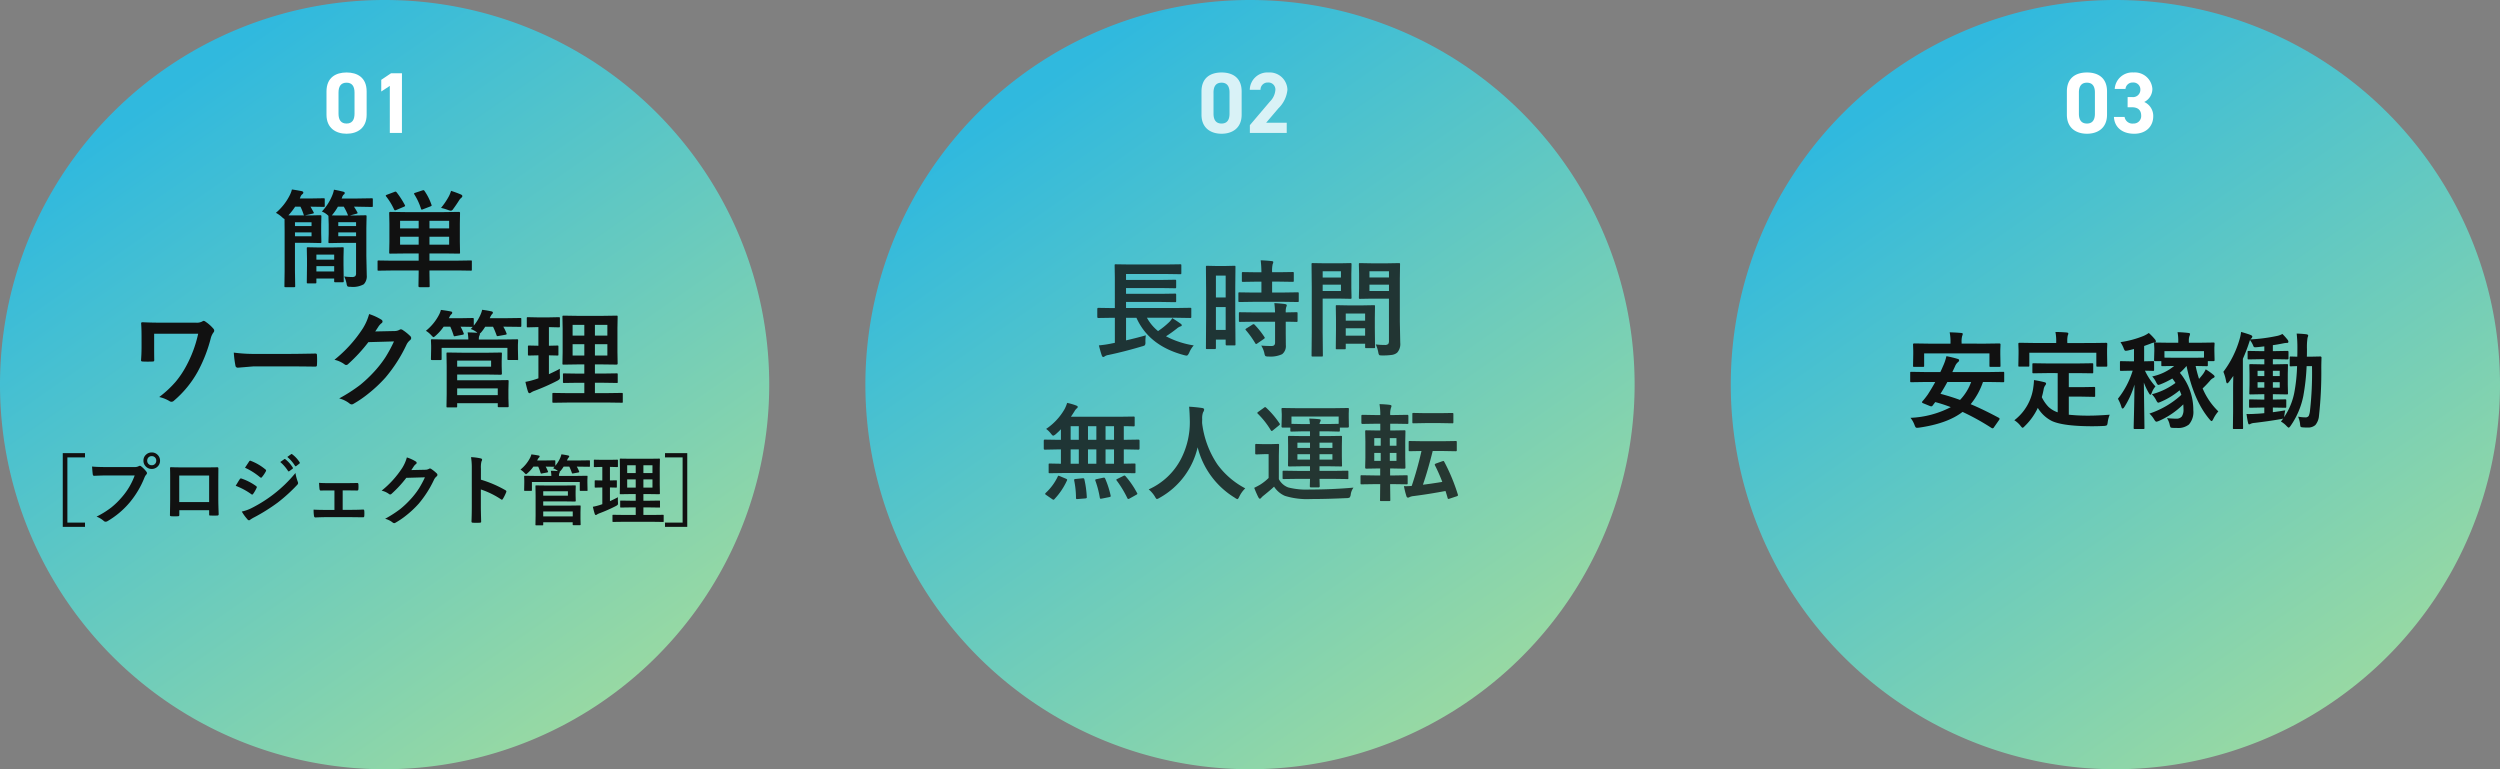 <svg xmlns="http://www.w3.org/2000/svg" xmlns:xlink="http://www.w3.org/1999/xlink" width="520" height="160" viewBox="0 0 520 160"><rect x="0" y="0" width="520" height="160" fill="#808080" stroke="none"/><defs><linearGradient id="a" x1="0.257" y1="0.091" x2="0.82" y2="0.896" gradientUnits="objectBoundingBox"><stop offset="0" stop-color="#30b9de"/><stop offset="1" stop-color="#98d9a3"/></linearGradient></defs><g transform="translate(-434 -6052)"><g transform="translate(-12)"><path d="M80,0A80,80,0,1,1,0,80,80,80,0,0,1,80,0Z" transform="translate(446 6052)" fill="url(#a)"/><path d="M-11.049-14A11.007,11.007,0,0,0-8.89-17.359a6.025,6.025,0,0,0,.354-1.182q.687.107,1.891.4.354.086.354.279a.453.453,0,0,1-.269.376,1.614,1.614,0,0,0-.3.591l-.075.183h3.309L-.7-16.758a.34.34,0,0,1,.215.043.37.37,0,0,1,.032.193V-15.2a.34.34,0,0,1-.043.215.4.4,0,0,1-.2.032l-2.922-.054h-.752a12.538,12.538,0,0,1,.7,1.171.287.287,0,0,1,.054.14q0,.1-.269.161l-1.343.354h.924L-2-13.224q.183,0,.215.054a.433.433,0,0,1,.032.215L-1.8-10.6v5.876L-1.714-.72a2.377,2.377,0,0,1-.623,1.848,4.677,4.677,0,0,1-2.771.526,1.126,1.126,0,0,1-.623-.1A1.322,1.322,0,0,1-5.914.988,6.3,6.3,0,0,0-6.4-.5a10.727,10.727,0,0,0,1.579.118.992.992,0,0,0,.73-.193.987.987,0,0,0,.15-.634V-7.477H-7.15l-2.288.043q-.183,0-.215-.043a.37.37,0,0,1-.032-.193l.054-1.676v-1.987l-.054-1.622v-.14l-.172-.172A4.08,4.08,0,0,0-11.049-14Zm3.9.816h1.558q-.043-.021-.086-.193a12.39,12.39,0,0,0-.816-1.633H-7.719a10.14,10.14,0,0,1-1.171,1.7l-.086.107Q-8.621-13.181-7.15-13.181Zm3.212,1.407h-3.7v.795h3.7Zm-3.7,2.911h3.7v-.795h-3.7ZM-20.61-13.729a11.668,11.668,0,0,0,2.9-3.7,5.654,5.654,0,0,0,.43-1.16q.935.129,2.041.344.333.1.333.312,0,.183-.269.376a1.2,1.2,0,0,0-.333.526l-.129.312h2.31l2.643-.043q.172,0,.2.043a.37.37,0,0,1,.032.193V-15.2q0,.172-.043.2a.37.37,0,0,1-.193.032l-2.643-.043h-.086q.1.161.634,1.128a.429.429,0,0,1,.064.172q0,.1-.279.15l-1.429.333a1.353,1.353,0,0,1-.236.032q-.14,0-.2-.226a10.208,10.208,0,0,0-.645-1.59h-1.1a13.583,13.583,0,0,1-1.407,1.8q.4.021,1.869.021h2.686l2.041-.043q.193,0,.236.054a.433.433,0,0,1,.032.215l-.043,1.772v1.676l.043,1.837q0,.172-.054.2a.433.433,0,0,1-.215.032l-2.041-.043h-3.19v5.833L-16.6,1.5q0,.172-.054.2a.433.433,0,0,1-.215.032h-1.74q-.172,0-.2-.043a.37.37,0,0,1-.032-.193l.043-3.147v-8.1l-.021-2.707q-.118,0-.526-.376A6.052,6.052,0,0,0-20.61-13.729Zm7.412,1.955h-3.448v.795H-13.2Zm0,2.911v-.795h-3.448v.795Zm.773,9.808h-1.515q-.183,0-.215-.043a.37.37,0,0,1-.032-.193l.043-3.437v-1.45l-.043-2.159q0-.172.043-.2a.37.37,0,0,1,.193-.032l2.245.043H-9l2.245-.043q.183,0,.215.043a.37.37,0,0,1,.032.193l-.043,1.826V-2.89L-6.505.462a.34.34,0,0,1-.043.215.4.4,0,0,1-.2.032H-8.245q-.172,0-.215-.054A.336.336,0,0,1-8.492.462V-.064h-3.7V.709q0,.172-.043.2A.37.37,0,0,1-12.424.945Zm.236-2.481h3.7V-2.643h-3.7Zm0-3.5v1.053h3.7V-5.038ZM3.5-1.74.747-1.7Q.586-1.7.554-1.74a.482.482,0,0,1-.021-.193V-3.588a.365.365,0,0,1,.032-.2.307.307,0,0,1,.183-.032l2.75.043H9.083v-1.5H6.269L3.2-5.242q-.183,0-.215-.043a.37.37,0,0,1-.032-.193l.043-2.181v-3.867L2.949-13.7q0-.226.247-.226l3.072.043H14.39l3.062-.043q.236,0,.236.226l-.043,2.17v3.867l.043,2.181a.323.323,0,0,1-.038.2.323.323,0,0,1-.2.038L14.39-5.285H11.328v1.5h5.854l2.75-.043q.172,0,.193.043a.482.482,0,0,1,.021.193v1.654a.429.429,0,0,1-.027.2q-.027.032-.188.032l-2.75-.043H11.328v.483l.043,2.75a.34.34,0,0,1-.043.215.37.37,0,0,1-.193.032H9.266q-.226,0-.226-.247l.043-2.75V-1.74ZM15.421-7.111V-8.755H11.328v1.644Zm0-4.963H11.328V-10.5h4.093ZM5.216-7.111H9.083V-8.755H5.216Zm0-3.384H9.083v-1.579H5.216Zm8.519-4.265a14.982,14.982,0,0,0,1.515-2.2,5.969,5.969,0,0,0,.569-1.343q1.085.344,2.095.773.258.15.258.322,0,.14-.236.376a1.751,1.751,0,0,0-.44.5q-.623.988-1.278,1.869a.6.6,0,0,1-.44.29,1.841,1.841,0,0,1-.526-.129A11.875,11.875,0,0,0,13.735-14.76ZM4.5-17.993a17.831,17.831,0,0,1,1.719,2.664.406.406,0,0,1,.043.14q0,.086-.226.183l-1.611.688a.924.924,0,0,1-.258.064q-.107,0-.2-.183a13.358,13.358,0,0,0-1.644-2.7.318.318,0,0,1-.086-.161q0-.1.236-.193l1.568-.591a.647.647,0,0,1,.226-.064A.345.345,0,0,1,4.5-17.993Zm5.8-.29a11.64,11.64,0,0,1,1.439,2.857.58.58,0,0,1,.043.172q0,.086-.247.183L10-14.48a.937.937,0,0,1-.269.086q-.1,0-.172-.215a12.781,12.781,0,0,0-1.364-2.943.336.336,0,0,1-.075-.172q0-.1.269-.183l1.45-.483a1.1,1.1,0,0,1,.247-.054Q10.19-18.444,10.3-18.283ZM-45.936,11.422v2.75q0,1.848.021,2.643,0,.269-.075.322a.635.635,0,0,1-.322.064q-.483.021-.967.021t-.967-.021q-.419,0-.419-.236.107-1.461.107-2.793V12.1q0-1.783-.086-2.857,0-.215.29-.215,1.934.086,3.674.086h7.412a2.5,2.5,0,0,0,1.343-.247.48.48,0,0,1,.279-.129.78.78,0,0,1,.419.193,7.934,7.934,0,0,1,1.633,1.461.6.6,0,0,1,.15.387.585.585,0,0,1-.193.419,3.728,3.728,0,0,0-.559,1.3,30.117,30.117,0,0,1-2.675,6.8A21.692,21.692,0,0,1-41.8,25.322a.739.739,0,0,1-.526.247.76.76,0,0,1-.44-.15,7.105,7.105,0,0,0-2.116-.838,22.151,22.151,0,0,0,3.438-3.2,19.291,19.291,0,0,0,2.127-3.158,25.459,25.459,0,0,0,2.535-6.8Zm16.566,3.921a32.485,32.485,0,0,0,4.748.269h7.09q1.042,0,2.686-.032,2.095-.032,2.374-.043h.107q.29,0,.29.312.032.5.032,1.042t-.032,1.031q0,.333-.312.333h-.086q-3.3-.043-4.909-.043H-25.3l-3.233.269a.484.484,0,0,1-.5-.462A20.921,20.921,0,0,1-29.37,15.343Zm29.424-4.4,3.953-.086a2.144,2.144,0,0,0,1.106-.269.433.433,0,0,1,.279-.086.654.654,0,0,1,.354.129A9.988,9.988,0,0,1,7.24,11.819a.708.708,0,0,1,.29.5.623.623,0,0,1-.269.462,2.741,2.741,0,0,0-.72.945,30.831,30.831,0,0,1-4.361,6.8,28.282,28.282,0,0,1-3.47,3.276A23.285,23.285,0,0,1-4.5,26.01a.66.66,0,0,1-.354.107.791.791,0,0,1-.5-.236,5.889,5.889,0,0,0-2.095-1.01,33.369,33.369,0,0,0,4.372-2.814,27.475,27.475,0,0,0,2.954-2.8,22.674,22.674,0,0,0,2.32-2.986,29.025,29.025,0,0,0,1.751-3.255l-5.328.15a32.912,32.912,0,0,1-4.157,4.512A.663.663,0,0,1-6,17.921a.516.516,0,0,1-.322-.129,5.571,5.571,0,0,0-2.116-.956A27.487,27.487,0,0,0-2.524,10.3a11.034,11.034,0,0,0,1.3-2.976A11.309,11.309,0,0,1,1.343,8.5a.46.46,0,0,1,.226.376.437.437,0,0,1-.247.376,3.364,3.364,0,0,0-.548.591Q.537,10.219.054,10.938Zm23.129,4.426,2.965-.043q.183,0,.215.043a.4.4,0,0,1,.032.2l-.043,1.515v1.1l.043,1.536q0,.226-.247.226L23.183,19.9H17.092v1.2h7.3l3.169-.043q.172,0,.2.054a.433.433,0,0,1,.032.215l-.043,1.665v1.826L27.8,26.45a.34.34,0,0,1-.043.215.37.37,0,0,1-.193.032H25.783a.34.34,0,0,1-.215-.043.4.4,0,0,1-.032-.2v-.591H17.092v.634q0,.183-.043.215a.4.4,0,0,1-.2.032H15.1q-.172,0-.2-.043a.4.4,0,0,1-.032-.2l.043-2.535V18.136l-.043-2.567q0-.183.043-.215a.37.37,0,0,1,.193-.032l3.126.043Zm2.353,7.412H17.092v1.407h8.443ZM24.15,18.265V17H17.092v1.268Zm2.406-5.65,2.965-.043q.183,0,.215.043a.4.4,0,0,1,.032.2l-.043.945v.763l.043,2.116a.186.186,0,0,1-.247.247H27.791q-.183,0-.215-.054a.336.336,0,0,1-.032-.193V14.354H13.859v2.288q0,.172-.054.215a.433.433,0,0,1-.215.032H11.882q-.183,0-.215-.054a.336.336,0,0,1-.032-.193l.043-2.116v-.634l-.043-1.074q0-.183.043-.215a.4.4,0,0,1,.2-.032l2.965.043h4.576a10.071,10.071,0,0,0-.15-1.472q.881,0,2.02.086l-.172-.161a4.571,4.571,0,0,0-1.192-.634l.4-.44L17.8,9.95a10.787,10.787,0,0,1,.634,1.343.589.589,0,0,1,.054.172q0,.1-.269.161l-1.461.279a1.219,1.219,0,0,1-.226.043q-.129,0-.193-.215a14.483,14.483,0,0,0-.677-1.783H14.278a10,10,0,0,1-1.611,1.826q-.387.354-.5.354-.1,0-.462-.4a5.167,5.167,0,0,0-1.117-.924A10.412,10.412,0,0,0,13.311,7.49a4.752,4.752,0,0,0,.4-1.031q1.268.161,2.02.322.333.032.333.269a.4.4,0,0,1-.172.312,1.574,1.574,0,0,0-.376.526l-.161.3H17.7l2.578-.043q.193,0,.226.043a.292.292,0,0,1,.043.193V9.725a9.854,9.854,0,0,0,1.364-2.191,5.665,5.665,0,0,0,.376-1.1q1.139.15,1.88.322.354.064.354.269a.422.422,0,0,1-.172.312,2.606,2.606,0,0,0-.419.72l-.064.129h3.19l3.147-.043q.172,0,.2.043a.37.37,0,0,1,.032.193V9.757q0,.172-.043.2a.37.37,0,0,1-.193.032L27.061,9.95h-.376a8.73,8.73,0,0,1,.655,1.343.589.589,0,0,1,.054.172q0,.1-.269.161l-1.429.258a1.187,1.187,0,0,1-.226.032q-.129,0-.193-.2a15.855,15.855,0,0,0-.73-1.762H22.925a8.956,8.956,0,0,1-.795,1.117,1.438,1.438,0,0,1-.333.312.333.333,0,0,1,.021.14,1.037,1.037,0,0,1-.129.344,1.992,1.992,0,0,0-.086.752ZM40.2,25.73l-3.062.043a.34.34,0,0,1-.215-.043.37.37,0,0,1-.032-.193V23.969a.323.323,0,0,1,.038-.2.349.349,0,0,1,.209-.038l3.062.043h3.341V21.616H42.176l-2.836.043q-.183,0-.215-.043a.37.37,0,0,1-.032-.193V19.9q0-.172.043-.2a.4.4,0,0,1,.2-.032l2.836.043h1.364V17.8H42.112l-2.857.043a.392.392,0,0,1-.236-.043.28.28,0,0,1-.032-.172l.043-2.449V10.3l-.043-2.4q0-.183.043-.215a.508.508,0,0,1,.226-.032l2.857.043h5.231l2.879-.043a.34.34,0,0,1,.215.043.4.4,0,0,1,.032.2l-.043,2.4v4.877l.043,2.449q0,.215-.247.215L47.343,17.8h-1.6v1.9h1.665l2.847-.043q.172,0,.2.043a.37.37,0,0,1,.032.193v1.525a.18.18,0,0,1-.236.236l-2.847-.043H45.743v2.159h2.524l3.04-.043q.172,0,.2.043a.37.37,0,0,1,.032.193v1.568a.18.18,0,0,1-.236.236l-3.04-.043Zm8.132-9.775V13.6H45.743v2.353Zm0-6.381H45.743V11.8h2.589ZM41.1,15.955h2.438V13.6H41.1Zm0-4.157h2.438V9.574H41.1ZM38.46,18.705q-.021.312-.021.677t.021.752q.011.215.011.312a.726.726,0,0,1-.081.408,2,2,0,0,1-.478.344A43.426,43.426,0,0,1,33.153,23.3a3.6,3.6,0,0,0-.677.333.6.6,0,0,1-.354.15q-.172,0-.29-.29-.247-.73-.548-2.062a16.592,16.592,0,0,0,2.073-.526l.634-.215v-4.78l-1.934.043a.34.34,0,0,1-.215-.043.37.37,0,0,1-.032-.193v-1.59a.365.365,0,0,1,.043-.226.4.4,0,0,1,.2-.032l1.934.043V10.036h-.129l-2.073.054a.292.292,0,0,1-.193-.043.58.58,0,0,1-.021-.2V8.231a.365.365,0,0,1,.043-.226.28.28,0,0,1,.172-.032l2.073.043H36.15l2.063-.043q.183,0,.215.054a.4.4,0,0,1,.032.2V9.843a.34.34,0,0,1-.043.215.4.4,0,0,1-.2.032l-2.041-.054v3.878l1.762-.043q.161,0,.193.043a.628.628,0,0,1,.021.215v1.59a.365.365,0,0,1-.032.2.307.307,0,0,1-.183.032l-1.762-.043v3.921Q37.568,19.188,38.46,18.705Zm-98.78,17.553v.883h-3.664V50.7h3.664v.883h-4.625V36.258Zm1.47,2.781q1.008.109,3.07.109h5.711a1.817,1.817,0,0,0,.883-.164.494.494,0,0,1,.273-.094.362.362,0,0,1,.266.109,5.71,5.71,0,0,1,1.094,1.109.549.549,0,0,1,.125.313.444.444,0,0,1-.156.3,2.279,2.279,0,0,0-.375.633,19,19,0,0,1-3.1,5.2A17.742,17.742,0,0,1-55.6,50.375a.8.8,0,0,1-.437.141.553.553,0,0,1-.4-.18,4.722,4.722,0,0,0-1.484-.875,18.284,18.284,0,0,0,3.1-1.93,16.117,16.117,0,0,0,2.125-2.07,14.244,14.244,0,0,0,2.711-4.57h-5.781q-.906,0-2.641.078-.25.016-.3-.32Q-58.765,40.25-58.851,39.039Zm12.414-2.93a1.652,1.652,0,0,1,1.281.563,1.64,1.64,0,0,1,.445,1.148,1.642,1.642,0,0,1-.57,1.281,1.666,1.666,0,0,1-1.156.438,1.652,1.652,0,0,1-1.281-.562,1.65,1.65,0,0,1-.445-1.156,1.612,1.612,0,0,1,.57-1.281A1.684,1.684,0,0,1-46.437,36.109Zm0,.766a.911.911,0,0,0-.711.3.935.935,0,0,0-.234.641.92.92,0,0,0,.3.719.917.917,0,0,0,.641.234.911.911,0,0,0,.711-.3.945.945,0,0,0,.234-.648.911.911,0,0,0-.3-.711A.917.917,0,0,0-46.437,36.875ZM-34.5,48.125h-6.2v.945q0,.2-.078.258a.551.551,0,0,1-.273.055q-.312.016-.633.016t-.633-.016q-.336-.016-.336-.2v-.039q.047-2.492.047-3.18V41.008q0-.937-.031-1.609,0-.227.18-.227.844.047,2.859.047h3.8q2.258,0,3.008-.031.211,0,.211.242v.078l-.016,2.586v3.82q0,.867.078,3.047,0,.273-.3.273-.375.008-.734.008-.375,0-.734-.016-.148,0-.187-.047a.55.55,0,0,1-.023-.2Zm0-1.7V40.914h-6.219V46.43Zm5.524-3.383.531-.875q.211-.344.32-.492a.317.317,0,0,1,.242-.164.173.173,0,0,1,.055.008,11.455,11.455,0,0,1,3.078,1.57q.172.125.172.234a.55.55,0,0,1-.062.18,6.977,6.977,0,0,1-.7,1.219q-.133.156-.211.156a.344.344,0,0,1-.187-.094A14.157,14.157,0,0,0-28.974,43.047Zm1.938-3.758.844-1.281q.109-.18.227-.18a.427.427,0,0,1,.18.055,10.626,10.626,0,0,1,3.008,1.773.246.246,0,0,1,.125.2.425.425,0,0,1-.062.211,6.559,6.559,0,0,1-.82,1.2.172.172,0,0,1-.156.094.424.424,0,0,1-.242-.109A13.694,13.694,0,0,0-27.037,39.289Zm-.672,9.117a8.191,8.191,0,0,0,2.172-.789,28.574,28.574,0,0,0,4.383-2.766,27.933,27.933,0,0,0,4.609-4.461,9.856,9.856,0,0,0,.469,1.789.841.841,0,0,1,.078.3.534.534,0,0,1-.172.367,34,34,0,0,1-4.07,3.7,38.32,38.32,0,0,1-4.781,3.008,7.483,7.483,0,0,0-.93.547.366.366,0,0,1-.258.125.411.411,0,0,1-.32-.2A9.716,9.716,0,0,1-27.708,48.406Zm8-10.3.844-.594a.172.172,0,0,1,.094-.039.253.253,0,0,1,.148.07,6.93,6.93,0,0,1,1.516,1.711.228.228,0,0,1,.047.117.174.174,0,0,1-.094.141l-.672.5a.234.234,0,0,1-.125.047q-.07,0-.141-.1A8.4,8.4,0,0,0-19.708,38.1Zm1.469-1.055.8-.578a.179.179,0,0,1,.1-.039.22.22,0,0,1,.133.07,6.192,6.192,0,0,1,1.523,1.648.242.242,0,0,1,.047.133.2.2,0,0,1-.094.156l-.641.492a.214.214,0,0,1-.125.055.177.177,0,0,1-.148-.1A7.57,7.57,0,0,0-18.24,37.047ZM-6.723,44v4.047h1.7q1.422,0,2.578-.062.2,0,.219.3.016.266.016.508t-.016.516q-.016.289-.227.289H-2.5l-2.516-.031h-5.023q-1.031,0-2.352.063-.258,0-.3-.336A7.883,7.883,0,0,1-12.77,48q.93.063,2.734.063h1.6V44.016h-.883q-1.227,0-1.969.016h-.023q-.187,0-.227-.32-.039-.211-.1-1.281.687.063,2.227.063h3.555l2.156-.031h.039q.187,0,.211.273.016.25.016.492t-.016.5q-.016.3-.25.3h-.062L-5.84,44ZM7.559,39.773l2.875-.062a1.56,1.56,0,0,0,.8-.2.315.315,0,0,1,.2-.062.475.475,0,0,1,.258.094,7.264,7.264,0,0,1,1.086.867.515.515,0,0,1,.211.367.453.453,0,0,1-.2.336,1.993,1.993,0,0,0-.523.688A22.423,22.423,0,0,1,9.106,46.75a20.569,20.569,0,0,1-2.523,2.383,16.934,16.934,0,0,1-2.336,1.6.48.48,0,0,1-.258.078.575.575,0,0,1-.367-.172A4.283,4.283,0,0,0,2.1,49.906a24.269,24.269,0,0,0,3.18-2.047A19.982,19.982,0,0,0,7.426,45.82a16.49,16.49,0,0,0,1.688-2.172,21.109,21.109,0,0,0,1.273-2.367l-3.875.109a23.936,23.936,0,0,1-3.023,3.281.482.482,0,0,1-.336.18.375.375,0,0,1-.234-.094,4.051,4.051,0,0,0-1.539-.7,19.991,19.991,0,0,0,4.3-4.75,8.025,8.025,0,0,0,.945-2.164A8.225,8.225,0,0,1,8.5,38a.335.335,0,0,1,.164.273.318.318,0,0,1-.18.273,2.446,2.446,0,0,0-.4.43Q7.911,39.25,7.559,39.773Zm14.47,2a23.961,23.961,0,0,1,5.086,2.18q.211.109.211.273a.384.384,0,0,1-.031.141,9.094,9.094,0,0,1-.687,1.391q-.1.18-.211.18a.265.265,0,0,1-.18-.078,17.631,17.631,0,0,0-4.2-2.055v3.539q0,.875.063,3.133v.047q0,.2-.289.2-.359.023-.711.023t-.711-.023q-.3,0-.3-.242.062-1.547.063-3.148V39.453a14.456,14.456,0,0,0-.156-2.367,11.278,11.278,0,0,1,2,.258q.3.063.3.273a.828.828,0,0,1-.133.367,5.3,5.3,0,0,0-.109,1.5ZM39.42,42.992l2.156-.031q.133,0,.156.031a.292.292,0,0,1,.023.148l-.031,1.1v.8l.031,1.117q0,.164-.18.164l-2.156-.031h-4.43v.875H40.3l2.3-.031q.125,0,.148.039a.315.315,0,0,1,.023.156l-.031,1.211v1.328l.031,1.188a.247.247,0,0,1-.031.156.269.269,0,0,1-.141.023h-1.3a.247.247,0,0,1-.156-.031.292.292,0,0,1-.023-.148v-.43H34.991v.461q0,.133-.031.156a.292.292,0,0,1-.148.023H33.545q-.125,0-.148-.031a.292.292,0,0,1-.023-.148l.031-1.844V45.008l-.031-1.867q0-.133.031-.156a.269.269,0,0,1,.141-.023l2.273.031Zm1.711,5.391H34.991v1.023h6.141ZM40.123,45.1V44.18H34.991V45.1Zm1.75-4.109,2.156-.031q.133,0,.156.031a.292.292,0,0,1,.023.148l-.031.688v.555l.031,1.539a.136.136,0,0,1-.18.18H42.772q-.133,0-.156-.039a.244.244,0,0,1-.023-.141V42.258H32.639v1.664q0,.125-.039.156a.315.315,0,0,1-.156.023H31.2q-.133,0-.156-.039a.244.244,0,0,1-.023-.141l.031-1.539v-.461l-.031-.781q0-.133.031-.156a.292.292,0,0,1,.148-.023l2.156.031h3.328a7.324,7.324,0,0,0-.109-1.07q.641,0,1.469.063l-.125-.117a3.324,3.324,0,0,0-.867-.461l.289-.32-1.836-.031a7.845,7.845,0,0,1,.461.977.429.429,0,0,1,.039.125q0,.07-.2.117l-1.062.2a.887.887,0,0,1-.164.031q-.094,0-.141-.156a10.534,10.534,0,0,0-.492-1.3H32.944a7.272,7.272,0,0,1-1.172,1.328q-.281.258-.367.258-.07,0-.336-.289a3.758,3.758,0,0,0-.812-.672,7.573,7.573,0,0,0,1.984-2.414,3.456,3.456,0,0,0,.289-.75q.922.117,1.469.234.242.023.242.2a.291.291,0,0,1-.125.227,1.145,1.145,0,0,0-.273.383l-.117.219h1.711l1.875-.031q.141,0,.164.031a.213.213,0,0,1,.031.141v.977A7.167,7.167,0,0,0,38.5,37.3a4.12,4.12,0,0,0,.273-.8q.828.109,1.367.234.258.047.258.2a.307.307,0,0,1-.125.227,1.9,1.9,0,0,0-.3.523l-.047.094h2.32l2.289-.031q.125,0,.148.031a.269.269,0,0,1,.023.141v1q0,.125-.031.148a.269.269,0,0,1-.141.023l-2.289-.031h-.273a6.349,6.349,0,0,1,.477.977.429.429,0,0,1,.039.125q0,.07-.2.117l-1.039.188a.863.863,0,0,1-.164.023q-.094,0-.141-.148a11.531,11.531,0,0,0-.531-1.281h-1.18a6.514,6.514,0,0,1-.578.813,1.046,1.046,0,0,1-.242.227.242.242,0,0,1,.016.1.754.754,0,0,1-.094.25,1.449,1.449,0,0,0-.062.547ZM51.8,50.531l-2.227.031a.247.247,0,0,1-.156-.031.269.269,0,0,1-.023-.141V49.25a.235.235,0,0,1,.027-.145.254.254,0,0,1,.152-.027l2.227.031h2.43v-1.57h-.992l-2.062.031q-.133,0-.156-.031a.269.269,0,0,1-.023-.141V46.289q0-.125.031-.148a.292.292,0,0,1,.148-.023l2.063.031h.992V44.766H53.187l-2.078.031a.285.285,0,0,1-.172-.031.2.2,0,0,1-.023-.125l.031-1.781V39.313l-.031-1.742q0-.133.031-.156a.37.37,0,0,1,.164-.023l2.078.031h3.8l2.094-.031a.247.247,0,0,1,.156.031.292.292,0,0,1,.023.148l-.031,1.742v3.547l.031,1.781q0,.156-.18.156l-2.094-.031H55.827v1.383h1.211l2.07-.031q.125,0,.148.031a.269.269,0,0,1,.023.141V47.4a.131.131,0,0,1-.172.172l-2.07-.031H55.827v1.57h1.836l2.211-.031q.125,0,.148.031a.269.269,0,0,1,.023.141v1.141a.131.131,0,0,1-.172.172l-2.211-.031Zm5.914-7.109V41.711H55.827v1.711Zm0-4.641H55.827V40.4H57.71Zm-5.258,4.641h1.773V41.711H52.452Zm0-3.023h1.773V38.781H52.452Zm-1.922,5.023q-.016.227-.016.492t.016.547q.008.156.008.227a.528.528,0,0,1-.059.3,1.452,1.452,0,0,1-.348.25,31.582,31.582,0,0,1-3.461,1.531,2.621,2.621,0,0,0-.492.242.435.435,0,0,1-.258.109q-.125,0-.211-.211-.18-.531-.4-1.5a12.067,12.067,0,0,0,1.508-.383l.461-.156V43.391l-1.406.031a.247.247,0,0,1-.156-.031.269.269,0,0,1-.023-.141V42.094a.266.266,0,0,1,.031-.164.292.292,0,0,1,.148-.023l1.406.031v-2.82h-.094l-1.508.039a.213.213,0,0,1-.141-.031.422.422,0,0,1-.016-.148V37.8a.266.266,0,0,1,.031-.164.2.2,0,0,1,.125-.023l1.508.031h1.664l1.5-.031q.133,0,.156.039a.292.292,0,0,1,.023.148v1.172a.247.247,0,0,1-.031.156.292.292,0,0,1-.148.023l-1.484-.039v2.82l1.281-.031q.117,0,.141.031a.457.457,0,0,1,.016.156V43.25a.266.266,0,0,1-.023.148.224.224,0,0,1-.133.023l-1.281-.031v2.852Q49.882,45.773,50.531,45.422Zm9.79-9.164h4.625V51.586H60.321V50.7h3.664V37.141H60.321Z" transform="translate(524 6110)" fill="#111"/><path d="M-.738-8.64c0-2.9-1.944-3.942-4.176-3.942S-9.09-11.538-9.09-8.622V-3.8c0,2.79,1.944,3.96,4.176,3.96S-.738-1.008-.738-3.8Zm-2.52.234v4.392c0,1.332-.54,2.052-1.656,2.052-1.134,0-1.674-.72-1.674-2.052V-8.406c0-1.332.54-2.052,1.674-2.052C-3.8-10.458-3.258-9.738-3.258-8.406ZM6.606-12.42H4.338L2.3-11.052v2.43l1.782-1.17V0h2.52Z" transform="translate(523 6079.657)" fill="#fff"/></g><g transform="translate(-16)"><path d="M80,0A80,80,0,1,1,0,80,80,80,0,0,1,80,0Z" transform="translate(630 6052)" fill="url(#a)"/><path d="M-28.768-6.4l-2.782.043q-.215,0-.215-.236V-8.229q0-.236.215-.236l2.782.043h.655V-14.8l-.043-2.481q0-.183.043-.215a.4.4,0,0,1,.2-.032l3.029.043h7.348l2.986-.043a.392.392,0,0,1,.236.043.37.37,0,0,1,.032.193v1.611q0,.15-.054.183a.433.433,0,0,1-.215.032l-2.986-.043h-8.25v1.235h7.326l2.857-.043q.172,0,.215.054a.4.4,0,0,1,.032.2v1.289q0,.172-.054.2a.336.336,0,0,1-.193.032l-2.857-.043h-7.326v1.2h7.326l2.836-.043q.193,0,.226.043a.4.4,0,0,1,.043.226v1.278q0,.172-.054.2a.433.433,0,0,1-.215.032l-2.836-.043h-7.326v1.257h10.56l2.75-.043q.193,0,.226.043a.292.292,0,0,1,.043.193V-6.6q0,.161-.043.2a.408.408,0,0,1-.226.038l-2.75-.043h-6.209a9.293,9.293,0,0,0,2.31,2.771,16.855,16.855,0,0,0,2.245-1.8,3.234,3.234,0,0,0,.709-.9q1.257.795,1.751,1.171a.41.41,0,0,1,.226.322q0,.183-.258.226a2.524,2.524,0,0,0-.773.462,25.672,25.672,0,0,1-2.245,1.6A18.338,18.338,0,0,0-11.7-.655,5.127,5.127,0,0,0-12.644.859q-.3.612-.526.612a2.773,2.773,0,0,1-.473-.086Q-21-.537-23.622-6.4h-2.159V-1.7q2.353-.548,4.114-1.053a8.948,8.948,0,0,0-.086,1.386A1.212,1.212,0,0,1-21.86-.7a1.565,1.565,0,0,1-.58.236q-3.577,1.074-7.015,1.8a1.831,1.831,0,0,0-.773.29.516.516,0,0,1-.322.129q-.14,0-.269-.29-.269-.763-.612-2.127a23.214,23.214,0,0,0,2.353-.333l.967-.2V-6.4ZM-3.019-.9a.349.349,0,0,1-.038.209.323.323,0,0,1-.2.038h-1.59q-.215,0-.215-.247v-.967H-7.09v1.74q0,.236-.215.236H-8.937q-.172,0-.2-.043a.37.37,0,0,1-.032-.193l.043-6.778V-11.7l-.043-5.285q0-.172.043-.2a.4.4,0,0,1,.2-.032l1.88.043h1.9l1.891-.043q.172,0,.2.043a.37.37,0,0,1,.032.193l-.043,4.447V-7.5ZM-7.09-3.867h2.03V-8.626H-7.09Zm2.03-11.312H-7.09v4.555h2.03ZM.795-9.722l-2.954.043q-.193,0-.226-.054a.4.4,0,0,1-.032-.2v-1.525q0-.172.043-.2a.433.433,0,0,1,.215-.032l2.954.043H2.374v-2.267H1.343l-2.771.043a.392.392,0,0,1-.236-.043.4.4,0,0,1-.032-.2v-1.536q0-.183.054-.226a.433.433,0,0,1,.215-.032l2.771.043H2.374a23.008,23.008,0,0,0-.15-2.492q1.106.032,2.267.161.354.032.354.215a1.728,1.728,0,0,1-.14.462A6.656,6.656,0,0,0,4.6-15.877H6.069l2.793-.043q.183,0,.215.043a.433.433,0,0,1,.032.215v1.536q0,.183-.043.215a.4.4,0,0,1-.2.032l-2.793-.043H4.6v2.267H6.929L9.883-11.7a.365.365,0,0,1,.226.043.37.37,0,0,1,.032.193v1.525a.365.365,0,0,1-.043.226.433.433,0,0,1-.215.032L6.929-9.722ZM.881-5.586l-2.933.043q-.193,0-.226-.043a.37.37,0,0,1-.032-.193V-7.326q0-.172.043-.2a.433.433,0,0,1,.215-.032L.881-7.52H5.21a18.727,18.727,0,0,0-.15-1.934q1.375.075,2.213.193.376.075.376.247a.92.92,0,0,1-.107.376A3.343,3.343,0,0,0,7.434-7.52l2.2-.043a.365.365,0,0,1,.226.043.37.37,0,0,1,.032.193v1.547a.323.323,0,0,1-.038.2.377.377,0,0,1-.22.038l-.29-.011q-.859-.021-1.912-.032v2.181L7.455-.7a2.132,2.132,0,0,1-.773,1.869,5.646,5.646,0,0,1-2.857.483,1.193,1.193,0,0,1-.634-.1,1.447,1.447,0,0,1-.2-.569,5.113,5.113,0,0,0-.655-1.6q1.021.086,2.148.086.73,0,.73-.687V-5.586Zm.086.634a17.441,17.441,0,0,1,2.02,2.535.362.362,0,0,1,.086.183q0,.1-.193.236l-1.343.924a.664.664,0,0,1-.258.129q-.086,0-.183-.15A19.134,19.134,0,0,0-.838-3.8a.333.333,0,0,1-.107-.183q0-.086.215-.215L.5-4.974a.548.548,0,0,1,.247-.1A.361.361,0,0,1,.967-4.952ZM26.157-.859A14.761,14.761,0,0,0,28-.752a1.015,1.015,0,0,0,.752-.2,1.06,1.06,0,0,0,.15-.655v-8.776H25.3l-2.406.043q-.183,0-.215-.054a.433.433,0,0,1-.032-.215l.043-1.923v-3.04l-.043-1.934a.392.392,0,0,1,.043-.236.4.4,0,0,1,.2-.032l2.406.043h3.233l2.449-.043q.172,0,.2.054a.433.433,0,0,1,.032.215l-.043,2.9v9.034l.086,4.383a2.67,2.67,0,0,1-.634,2.03,2.193,2.193,0,0,1-1.074.473,13.189,13.189,0,0,1-2.073.118q-.526,0-.612-.1a1.524,1.524,0,0,1-.183-.591A6.76,6.76,0,0,0,26.157-.859ZM24.847-11.967h4.061v-1.321H24.847Zm4.061-4.114H24.847v1.3h4.061ZM18.681-17.735l2.224-.043q.15,0,.183.054a.433.433,0,0,1,.032.215l-.043,2.084V-12.7l.043,2.084a.392.392,0,0,1-.043.236.28.28,0,0,1-.172.032l-2.224-.043H15.114v7.122l.043,4.694q0,.172-.043.2a.37.37,0,0,1-.193.032h-1.88a.323.323,0,0,1-.2-.038.323.323,0,0,1-.038-.2l.043-4.694v-9.518L12.8-17.51a.392.392,0,0,1,.043-.236.4.4,0,0,1,.2-.032l2.589.043Zm.236,5.769v-1.321h-3.8v1.321Zm0-4.114h-3.8v1.3h3.8ZM19.647.15H18.09q-.183,0-.215-.043a.433.433,0,0,1-.032-.215l.043-3.985V-6.026l-.043-2.75q0-.183.043-.215a.4.4,0,0,1,.2-.032l2.353.043h2.965l2.363-.043q.172,0,.2.043a.4.4,0,0,1,.032.2L25.964-6.4v2.181l.043,3.889a.349.349,0,0,1-.038.209.323.323,0,0,1-.2.038h-1.59q-.172,0-.2-.043a.4.4,0,0,1-.032-.2V-1.01H19.916v.9q0,.183-.043.22A.408.408,0,0,1,19.647.15Zm.269-2.836h4.028V-4.222H19.916Zm0-4.6V-5.8h4.028V-7.283ZM-38.736,25.886l-2.9.043a.34.34,0,0,1-.215-.043.37.37,0,0,1-.032-.193V24.146q0-.172.043-.2a.4.4,0,0,1,.2-.032l2.31.043V20.977h-.645l-2.707.054q-.215,0-.215-.247v-1.6q0-.247.215-.247l2.707.043h.645v-2.2a14.566,14.566,0,0,1-1.106,1.053,1.214,1.214,0,0,1-.5.29q-.14,0-.483-.44a4.788,4.788,0,0,0-.988-.967,12.381,12.381,0,0,0,3.824-4.093,7.313,7.313,0,0,0,.548-1.321,11.828,11.828,0,0,1,1.891.548q.312.118.312.279a.369.369,0,0,1-.2.312,2.591,2.591,0,0,0-.5.645q-.4.634-.72,1.1h9.99l3.008-.043q.193,0,.226.043a.316.316,0,0,1,.043.2V15.96q0,.161-.054.193a.433.433,0,0,1-.215.032l-.269-.011q-.784-.021-1.729-.032v2.836h.354l2.7-.043q.226,0,.226.247v1.6q0,.247-.226.247l-2.7-.054h-.354v2.976l2.2-.043q.172,0,.2.043a.37.37,0,0,1,.032.193v1.547a.323.323,0,0,1-.038.2.323.323,0,0,1-.2.038l-2.911-.043Zm8.69-1.934h1.762V20.977h-1.762Zm-3.652,0h1.74V20.977H-33.7Zm-3.609,0h1.7V20.977h-1.7Zm7.262-4.974h1.762V16.143h-1.762Zm-3.652,0h1.74V16.143H-33.7Zm-3.609,0h1.7V16.143h-1.7Zm-2.686,7.659q.064-.183.161-.183a1.038,1.038,0,0,1,.279.086l1.278.537q.247.107.247.215a.589.589,0,0,1-.054.172,14.173,14.173,0,0,1-2.6,3.856.26.26,0,0,1-.193.129.73.73,0,0,1-.269-.129l-1.246-.859q-.215-.129-.215-.247a.366.366,0,0,1,.118-.193A11.157,11.157,0,0,0-39.993,26.638Zm14.126-.064a18.121,18.121,0,0,1,2.374,3.47.366.366,0,0,1,.064.161q0,.1-.269.236l-1.386.773a.651.651,0,0,1-.236.075q-.1,0-.193-.172a21.887,21.887,0,0,0-2.224-3.674.287.287,0,0,1-.075-.15q0-.075.247-.193l1.214-.6a.592.592,0,0,1,.247-.086Q-26.007,26.412-25.867,26.573Zm-4.254.483a19.227,19.227,0,0,1,1.128,3.491.905.905,0,0,1,.021.15q0,.14-.29.2l-1.558.312a1.754,1.754,0,0,1-.247.032q-.129,0-.172-.215a19.26,19.26,0,0,0-.924-3.534.623.623,0,0,1-.032-.161q0-.107.29-.172l1.364-.29a1.293,1.293,0,0,1,.193-.021Q-30.207,26.853-30.121,27.057Zm-4.705-.075h.161q.172,0,.215.226a21.447,21.447,0,0,1,.5,3.652.353.353,0,0,1,.011.086q0,.193-.3.226l-1.579.129q-.14.011-.193.011-.183,0-.183-.236a18.559,18.559,0,0,0-.376-3.631,1.14,1.14,0,0,1-.011-.129q0-.172.344-.193ZM-.988,29.076a5.924,5.924,0,0,0-1.235,1.719q-.247.526-.4.526a1.455,1.455,0,0,1-.5-.269,17.179,17.179,0,0,1-7.767-10.517,16.155,16.155,0,0,1-7.96,10.538,1.726,1.726,0,0,1-.5.226q-.161,0-.44-.526a6.292,6.292,0,0,0-1.278-1.482,14,14,0,0,0,6.735-6.37,16.675,16.675,0,0,0,1.815-7.971q-.043-1.858-.15-2.857,1.278.064,2.707.269.419.054.419.344a1.145,1.145,0,0,1-.215.548,3.509,3.509,0,0,0-.183,1.461q-.021.258-.021.784A19.537,19.537,0,0,0-6.8,24.07,16.845,16.845,0,0,0-.988,29.076ZM10.033,27.1l-3.008.043q-.183,0-.215-.043a.37.37,0,0,1-.032-.193V25.639q0-.172.043-.2a.4.4,0,0,1,.2-.032l3.008.043h2.449v-.967h-1.5l-2.857.043q-.215,0-.215-.236l.021-1.826V20.235L7.906,18.4q0-.236.215-.236l2.857.043h1.5v-.988h-1.74l-2.116.054q-.172,0-.2-.043a.4.4,0,0,1-.032-.2v-.591H6.8q-.247,0-.247-.226l.054-2.02V13.64l-.054-1.01q0-.193.054-.236a.336.336,0,0,1,.193-.032l3.062.043h7.412l3.062-.043q.172,0,.2.054a.433.433,0,0,1,.032.215l-.032.881v.677l.032,2.02q0,.226-.236.226H18.691v.591q0,.183-.054.215a.336.336,0,0,1-.193.032l-2.116-.054H14.459v.988H16.07l2.836-.043q.172,0,.2.043a.37.37,0,0,1,.032.193l-.032,1.837v2.224l.032,1.826a.18.18,0,0,1-.236.236l-2.836-.043H14.459v.967h2.729l3.04-.043q.172,0,.2.043a.37.37,0,0,1,.032.193v1.268a.18.18,0,0,1-.236.236l-3.04-.043H14.459l.043,1.536q0,.247-.236.247h-1.59q-.236,0-.236-.247,0-.032.011-.5.021-.5.032-1.031Zm8.411-12.955H8.626v1.515l2.116.043h1.719a9.9,9.9,0,0,0-.14-1.139q1.139.032,2.052.129.333.043.333.2a1.062,1.062,0,0,1-.118.365,1.275,1.275,0,0,0-.129.44h1.869l2.116-.043Zm-1.3,8.948V21.976H14.459v1.117Zm0-3.523H14.459v1.106h2.686ZM9.861,23.093h2.621V21.976H9.861Zm0-2.417h2.621V19.569H9.861Zm11.666,8.25a3.072,3.072,0,0,0-.569,1.407,1.281,1.281,0,0,1-.226.645,1.251,1.251,0,0,1-.612.129Q16,31.3,12.665,31.3a15.6,15.6,0,0,1-5.393-.655,5.094,5.094,0,0,1-2.267-1.923q-.666.645-2.138,1.826a3.3,3.3,0,0,0-.5.462q-.183.226-.3.226-.161,0-.333-.312-.387-.752-.859-1.955.816-.4,1.321-.709a10.275,10.275,0,0,0,1.676-1.343V21.965H2.911l-1.558.054q-.193,0-.226-.054a.34.34,0,0,1-.043-.215V20.074q0-.172.054-.2a.433.433,0,0,1,.215-.032l1.558.043H4.189L5.8,19.838a.34.34,0,0,1,.215.043.37.37,0,0,1,.032.193L6,22.233v4.931a3.676,3.676,0,0,0,1.934,1.719,15.17,15.17,0,0,0,4.469.44Q16.994,29.323,21.527,28.926ZM3.373,12.308a18.425,18.425,0,0,1,2.771,3.266.336.336,0,0,1,.075.172q0,.1-.215.258L4.78,17a.6.6,0,0,1-.269.15q-.054,0-.193-.172a17.164,17.164,0,0,0-2.707-3.437q-.1-.1-.1-.15,0-.075.2-.226l1.171-.838a.532.532,0,0,1,.279-.15Q3.233,12.179,3.373,12.308ZM25.91,28.2l-2.686.043q-.172,0-.2-.043A.37.37,0,0,1,22.988,28V26.595q0-.183.043-.215a.37.37,0,0,1,.193-.032l2.686.043h1.171V24.94H26.6l-2.4.043q-.247,0-.247-.215L24,22.7V19.29l-.043-2.052q0-.172.043-.2A.4.4,0,0,1,24.2,17l2.4.043h.5V15.638H26l-2.61.043q-.226,0-.226-.247V14q0-.215.226-.215l2.61.043H27.1a14.21,14.21,0,0,0-.161-2.267,19.776,19.776,0,0,1,2.138.15q.354.064.354.226a1.134,1.134,0,0,1-.107.387,4.065,4.065,0,0,0-.161,1.439v.064h.924l2.621-.043q.236,0,.236.215v1.429q0,.183-.043.215a.37.37,0,0,1-.193.032l-2.621-.043h-.924v1.407h.548L32.087,17q.183,0,.215.043a.37.37,0,0,1,.032.193l-.043,2.052V22.7l.043,2.073q0,.215-.247.215l-2.374-.043h-.569v1.45h.73l2.675-.043q.183,0,.215.043a.4.4,0,0,1,.032.2V28a.323.323,0,0,1-.038.2.349.349,0,0,1-.209.038L29.874,28.2h-.73l.043,3.276a.34.34,0,0,1-.043.215.37.37,0,0,1-.193.032H27.274q-.172,0-.2-.043a.4.4,0,0,1-.032-.2q0-.021.011-.44.011-1.386.032-2.836Zm4.555-4.834V21.707H29.079v1.654Zm-4.619,0h1.343V21.707H25.846Zm4.619-4.737H29.079v1.59h1.386Zm-4.619,1.59h1.343v-1.59H25.846Zm16.919-.988a.34.34,0,0,1,.215.043.37.37,0,0,1,.032.193v1.633a.379.379,0,0,1-.038.215q-.038.043-.209.043L40.1,21.31H38q-.945,3.846-2.03,7.015,2.191-.279,4.028-.591a36.836,36.836,0,0,0-1.515-3.427.488.488,0,0,1-.054-.183q0-.107.247-.215l1.3-.462a1.5,1.5,0,0,1,.258-.064q.075,0,.161.15a38.856,38.856,0,0,1,2.836,6.821.515.515,0,0,1,.032.15q0,.118-.269.226l-1.461.483a1.031,1.031,0,0,1-.269.064q-.107,0-.161-.2-.2-.73-.44-1.45-3.556.666-6.628,1.053a2.774,2.774,0,0,0-.816.2.791.791,0,0,1-.344.129q-.236,0-.333-.29a16.7,16.7,0,0,1-.526-2.105q.226.011.473.011.559,0,1.149-.054a73.023,73.023,0,0,0,2.03-7.262l-2.406.043q-.183,0-.226-.054a.4.4,0,0,1-.032-.2V19.462q0-.172.043-.2a.433.433,0,0,1,.215-.032l2.664.043H40.1Zm-.72-5.833q.183,0,.226.054a.4.4,0,0,1,.032.2V15.3q0,.183-.043.215a.433.433,0,0,1-.215.032l-2.406-.043H36.427l-2.4.043q-.193,0-.226-.043a.4.4,0,0,1-.032-.2V13.65a.365.365,0,0,1,.043-.226.433.433,0,0,1,.215-.032l2.4.043h3.212Z" transform="translate(710 6124.5)" fill="#111" opacity="0.8"/><path d="M-.738-8.64c0-2.9-1.944-3.942-4.176-3.942S-9.09-11.538-9.09-8.622V-3.8c0,2.79,1.944,3.96,4.176,3.96S-.738-1.008-.738-3.8Zm-2.52.234v4.392c0,1.332-.54,2.052-1.656,2.052-1.134,0-1.674-.72-1.674-2.052V-8.406c0-1.332.54-2.052,1.674-2.052C-3.8-10.458-3.258-9.738-3.258-8.406ZM8.64-2.124H4.356L6.912-5.13A6.176,6.176,0,0,0,8.784-8.982a3.693,3.693,0,0,0-3.924-3.6,3.674,3.674,0,0,0-3.906,3.6H3.186a1.482,1.482,0,0,1,1.548-1.512A1.452,1.452,0,0,1,6.282-8.982,3.8,3.8,0,0,1,5.13-6.516L.972-1.62V0H8.64Z" transform="translate(709 6079.657)" fill="#fff" opacity="0.8"/></g><g transform="translate(164)"><path d="M80,0A80,80,0,1,1,0,80,80,80,0,0,1,80,0Z" transform="translate(630 6052)" fill="url(#a)"/><path d="M-42.614-.591a20.02,20.02,0,0,0,8.379-2.224,32.044,32.044,0,0,0-3.233-1.053l-.548.73a.385.385,0,0,1-.279.161.82.82,0,0,1-.29-.075L-39.929-3.6q-.3-.129-.3-.247a.376.376,0,0,1,.107-.193A16.261,16.261,0,0,0-39.048-5.4q.849-1.3,1.579-2.643h-2.213L-42.432-8q-.183,0-.215-.043a.37.37,0,0,1-.032-.193V-9.926q0-.172.043-.2a.4.4,0,0,1,.2-.032l2.75.043h3.276q.3-.6.5-1.1a10.116,10.116,0,0,0,.763-2.2,22.419,22.419,0,0,1,2.353.569q.29.075.29.29a.548.548,0,0,1-.258.4,2.109,2.109,0,0,0-.58.827l-.569,1.214h7.788l2.75-.043a.34.34,0,0,1,.215.043.37.37,0,0,1,.032.193v1.687a.323.323,0,0,1-.038.2A.349.349,0,0,1-23.364-8l-2.75-.043h-1.429A14.84,14.84,0,0,1-30.1-3.427q2.578,1.074,5.865,2.836.15.1.15.2a.594.594,0,0,1-.14.3l-1.053,1.5a.329.329,0,0,1-.269.183.454.454,0,0,1-.215-.075,49.159,49.159,0,0,0-6.026-3.341Q-34.923.6-40.831,1.45q-.29.032-.4.032a.39.39,0,0,1-.333-.129A2.218,2.218,0,0,1-41.776.9,5.334,5.334,0,0,0-42.614-.591Zm6.23-5q2.234.6,4.071,1.278A10.639,10.639,0,0,0-30-8.046h-4.952Q-35.514-6.982-36.384-5.586Zm9.3-10.431,2.943-.043q.247,0,.247.215l-.043,1.128v.892l.043,2.406q0,.172-.043.2a.4.4,0,0,1-.2.032h-1.826q-.172,0-.2-.043a.37.37,0,0,1-.032-.193V-14H-39.778v2.578q0,.172-.043.2a.37.37,0,0,1-.193.032h-1.826q-.183,0-.215-.043a.37.37,0,0,1-.032-.193l.043-2.406v-.72l-.043-1.3q0-.215.247-.215l2.943.043h4.6v-.269a9.648,9.648,0,0,0-.172-2.084q1.268.032,2.374.129.354.032.354.2a1.965,1.965,0,0,1-.129.44,4.4,4.4,0,0,0-.118,1.311v.269Zm13.052,6.123-2.965.043a.392.392,0,0,1-.236-.043.4.4,0,0,1-.032-.2v-1.611q0-.172.054-.2a.433.433,0,0,1,.215-.032l2.965.043H-7.82l2.965-.043a.34.34,0,0,1,.215.043.37.37,0,0,1,.032.193V-10.1a.34.34,0,0,1-.043.215.4.4,0,0,1-.2.032L-7.82-9.894H-9.689v2.922H-7l2.524-.043q.193,0,.226.043a.292.292,0,0,1,.043.193v1.611q0,.15-.043.183a.467.467,0,0,1-.226.032L-7-5H-9.689v3.76a38.387,38.387,0,0,0,4.243.193q1.665,0,4.265-.193A6.189,6.189,0,0,0-1.6.344q-.064.526-.193.623a1.572,1.572,0,0,1-.591.129q-1.257.064-2.6.064Q-10.828,1.139-13.17.086a7.2,7.2,0,0,1-2.965-2.75A12.784,12.784,0,0,1-18.82,1.1q-.344.376-.483.376-.118,0-.44-.419A4.758,4.758,0,0,0-21.022-.086a10.294,10.294,0,0,0,3.964-6.95,13.429,13.429,0,0,0,.129-1.407q.956.14,2.095.419.419.086.419.3a.721.721,0,0,1-.2.419,2,2,0,0,0-.29.688,15.534,15.534,0,0,1-.4,1.729A7.692,7.692,0,0,0-13.9-2.857,5.244,5.244,0,0,0-12-1.74V-9.894Zm9.2-6.252,2.9-.043q.247,0,.247.215l-.043,1.149v.945l.043,2.417q0,.172-.054.2a.336.336,0,0,1-.193.032h-1.8q-.172,0-.2-.043a.37.37,0,0,1-.032-.193v-2.664H-17.9v2.664q0,.172-.054.2a.433.433,0,0,1-.215.032h-1.783q-.172,0-.2-.043a.37.37,0,0,1-.032-.193l.043-2.417v-.752l-.043-1.343q0-.215.236-.215l2.933.043h4.705v-.193a9.6,9.6,0,0,0-.161-2.095q1.106,0,2.353.107.333.043.333.226a1.422,1.422,0,0,1-.129.419A5.277,5.277,0,0,0-10-16.36v.215ZM17.4-16.21l2.965-.043a.392.392,0,0,1,.236.043.37.37,0,0,1,.032.193l-.043.816v.666l.043,1.88q0,.193-.054.226a.34.34,0,0,1-.215.043H19.229v.806q0,.183-.054.215a.433.433,0,0,1-.215.032l-2.267-.043A25.382,25.382,0,0,0,17.4-8.69q.344-.387.7-.838a5.027,5.027,0,0,0,.688-1.149,11.675,11.675,0,0,1,1.536,1.085q.312.247.312.419t-.247.279a2.2,2.2,0,0,0-.741.623q-.87.978-1.5,1.558a14.311,14.311,0,0,0,3.266,4.78A7.246,7.246,0,0,0,20.389-.4q-.226.483-.365.483t-.4-.312q-3.341-3.91-4.823-11.15a14.353,14.353,0,0,1-1.386,1.429A11.991,11.991,0,0,1,16.21-2.181,3.941,3.941,0,0,1,15.286.806a3.592,3.592,0,0,1-2.46.709q-.688,0-.945-.021-.344-.021-.419-.129a2.645,2.645,0,0,1-.183-.6,4.13,4.13,0,0,0-.548-1.289q1.16.107,1.9.107a1.411,1.411,0,0,0,1.192-.462,2.536,2.536,0,0,0,.344-1.493q0-.354-.043-1.021A16.754,16.754,0,0,1,9.023.064a1.949,1.949,0,0,1-.494.15q-.183,0-.462-.462a5.159,5.159,0,0,0-.988-1.225,18.474,18.474,0,0,0,6.649-3.9q-.107-.322-.376-.945A15.453,15.453,0,0,1,9.41-3.91a2.267,2.267,0,0,1-.5.172q-.161,0-.419-.5a4.834,4.834,0,0,0-.9-1.257,14.24,14.24,0,0,0,4.909-2.353q-.3-.462-.655-.924A16.365,16.365,0,0,1,9.432-7.584a2.5,2.5,0,0,1-.5.15q-.183,0-.462-.569A4.43,4.43,0,0,0,7.659-9.2a10.659,10.659,0,0,0,4.576-2.181l-2.449.043q-.172,0-.2-.043a.4.4,0,0,1-.032-.2v-.806H8.314q-.193,0-.236-.054a.433.433,0,0,1-.032-.215l.054-1.88v-.526l-.054-.956q0-.172.054-.2a.433.433,0,0,1,.215-.032l2.965.043h1.8v-.269a10.168,10.168,0,0,0-.15-1.934q1.171.032,2.245.161.354.032.354.215a1.377,1.377,0,0,1-.129.462,2.943,2.943,0,0,0-.118,1.053v.312Zm1.031,1.74H10.205v1.354q.376.021,2.181.021h4.007q1.644,0,2.041-.021ZM6.95-18.24a11.535,11.535,0,0,1,1.278,1.321.732.732,0,0,1,.193.4q0,.269-.376.269a3.145,3.145,0,0,0-.7.215q-.172.075-1.364.5v3.19l1.826-.043a.34.34,0,0,1,.215.043.4.4,0,0,1,.032.2V-10.6q0,.172-.054.215a.336.336,0,0,1-.193.032q-.032,0-.226-.011-.645-.021-1.429-.032A12.966,12.966,0,0,0,8.336-7.122,4.015,4.015,0,0,0,7.563-5.79q-.161.4-.279.4t-.312-.333A13.273,13.273,0,0,1,5.919-7.938L6.048,1.5q0,.172-.043.2a.37.37,0,0,1-.193.032H4.039q-.172,0-.2-.043A.37.37,0,0,1,3.8,1.5q0-.086.032-1.418.107-4.039.14-7.584A18.142,18.142,0,0,1,1.891-2.879q-.226.354-.376.354-.172,0-.269-.354a7.772,7.772,0,0,0-.72-1.676A17.82,17.82,0,0,0,3.6-10.4H3.319l-2.138.043q-.172,0-.2-.043a.4.4,0,0,1-.032-.2v-1.536q0-.183.043-.215a.37.37,0,0,1,.193-.032l2.138.043h.548V-14.91q-.859.226-1.257.312a3.179,3.179,0,0,1-.451.064.3.3,0,0,1-.269-.15,2.419,2.419,0,0,1-.2-.451,7.377,7.377,0,0,0-.634-1.2,20.56,20.56,0,0,0,4.823-1.3A6.391,6.391,0,0,0,6.95-18.24ZM40.584-13.31l2.02-.043a.237.237,0,0,1,.269.269q-.043,1.493-.043,2.084A82.64,82.64,0,0,1,42.346-.988,3.408,3.408,0,0,1,41.6.9a2.26,2.26,0,0,1-1.654.526A9.321,9.321,0,0,1,38.9,1.386q-.333-.032-.387-.15a2.207,2.207,0,0,1-.1-.6A5.555,5.555,0,0,0,38-.838a8.424,8.424,0,0,0,1.493.15A.776.776,0,0,0,40.219-1a3.9,3.9,0,0,0,.258-1.074,69.2,69.2,0,0,0,.419-9.271H39.778a45.224,45.224,0,0,1-.687,6.2A16.4,16.4,0,0,1,36.384,1.16q-.226.29-.333.29t-.419-.312a4.853,4.853,0,0,0-1.2-.956l.483-.623a5.1,5.1,0,0,1-.5.118Q31.765.129,28.95.462a2.219,2.219,0,0,0-.838.2.551.551,0,0,1-.3.107q-.15,0-.226-.376-.14-.58-.312-1.783.215.011.5.011.591,0,1.461-.054.827-.032,1.74-.129V-2.729h-.687l-2.245.043q-.172,0-.2-.043a.37.37,0,0,1-.032-.193V-4.2q0-.172.043-.2a.37.37,0,0,1,.193-.032l2.245.043h.688V-5.5h-.537l-2.32.043a.392.392,0,0,1-.236-.043.37.37,0,0,1-.032-.193L27.9-7.477V-9.722l-.043-1.826q0-.15.054-.183a.433.433,0,0,1,.215-.032l2.32.043h.537v-1.063h-.816l-2.417.043q-.183,0-.215-.043a.37.37,0,0,1-.032-.193v-1.3q0-.172.043-.2a.4.4,0,0,1,.2-.032l2.417.043h.816v-.988q-1.063.129-1.611.172-.193.011-.29.011a.388.388,0,0,1-.3-.1,2.423,2.423,0,0,1-.15-.333A5.468,5.468,0,0,0,28-16.779q-.021.043-.193.569a34.829,34.829,0,0,1-1.289,3.341V-1.826l.043,3.33q0,.172-.043.2a.37.37,0,0,1-.193.032H24.675q-.172,0-.2-.043a.37.37,0,0,1-.032-.193l.043-3.33V-6.778q0-.763.043-2.524l-.881,1.214q-.258.322-.4.322-.118,0-.215-.4a9.283,9.283,0,0,0-.569-2A20.8,20.8,0,0,0,25.824-16.9a9,9,0,0,0,.322-1.558q1.536.44,1.987.634.354.15.354.333a.636.636,0,0,1-.258.419,2.186,2.186,0,0,0-.161.172,35.546,35.546,0,0,0,5.726-.763,3.672,3.672,0,0,0,.945-.376,12.8,12.8,0,0,1,1.117,1.257.666.666,0,0,1,.129.365q0,.247-.29.247a3.81,3.81,0,0,0-.655.064q-1.171.247-2.288.4v1.235h.623l2.417-.043q.215,0,.215.236v1.3q0,.236-.215.236l-2.417-.043h-.623v1.063h.559l2.32-.043a.392.392,0,0,1,.236.043.28.28,0,0,1,.032.172l-.043,1.826v2.245L35.9-5.693q0,.172-.043.2a.508.508,0,0,1-.226.032L33.312-5.5h-.559v1.106h.29l2.245-.043a.365.365,0,0,1,.226.043.37.37,0,0,1,.032.193v1.278a.323.323,0,0,1-.038.2.377.377,0,0,1-.22.038l-2.245-.043h-.29v.967q1.375-.183,2.578-.387-.118.537-.172.988l-.075.44A13.829,13.829,0,0,0,37.2-5.758a34.471,34.471,0,0,0,.591-5.586q-.537.011-.978.032l-.322.011q-.172,0-.2-.043a.4.4,0,0,1-.032-.2v-1.558q0-.183.043-.215a.37.37,0,0,1,.193-.032l1.343.043q.021-.548.021-1.687a26.18,26.18,0,0,0-.15-3.126q1.106.032,2.041.15.354.075.354.247a.923.923,0,0,1-.064.279,1.292,1.292,0,0,0-.086.29,12.974,12.974,0,0,0-.107,2.245q0,1.074-.021,1.6Zm-6.4,6.445V-8H32.753v1.139Zm-4.608,0H30.98V-8H29.573Zm4.608-3.513H32.753v1.1h1.429Zm-4.608,1.1H30.98v-1.1H29.573Z" transform="translate(710 6139.5)" fill="#111"/><path d="M-.738-8.64c0-2.9-1.944-3.942-4.176-3.942S-9.09-11.538-9.09-8.622V-3.8c0,2.79,1.944,3.96,4.176,3.96S-.738-1.008-.738-3.8Zm-2.52.234v4.392c0,1.332-.54,2.052-1.656,2.052-1.134,0-1.674-.72-1.674-2.052V-8.406c0-1.332.54-2.052,1.674-2.052C-3.8-10.458-3.258-9.738-3.258-8.406Zm6.8,3.06h.918c1.278,0,1.908.648,1.908,1.746a1.554,1.554,0,0,1-1.62,1.638A1.643,1.643,0,0,1,2.916-3.33H.7C.792-1.314,2.286.162,4.914.162c2.556,0,3.96-1.62,3.96-3.636A3.177,3.177,0,0,0,7-6.444,3.039,3.039,0,0,0,8.694-9.162a3.658,3.658,0,0,0-3.924-3.42A3.656,3.656,0,0,0,.864-9.162H3.1a1.477,1.477,0,0,1,1.548-1.332,1.44,1.44,0,0,1,1.548,1.44A1.526,1.526,0,0,1,4.464-7.47H3.546Z" transform="translate(709 6079.657)" fill="#fff"/></g></g></svg>